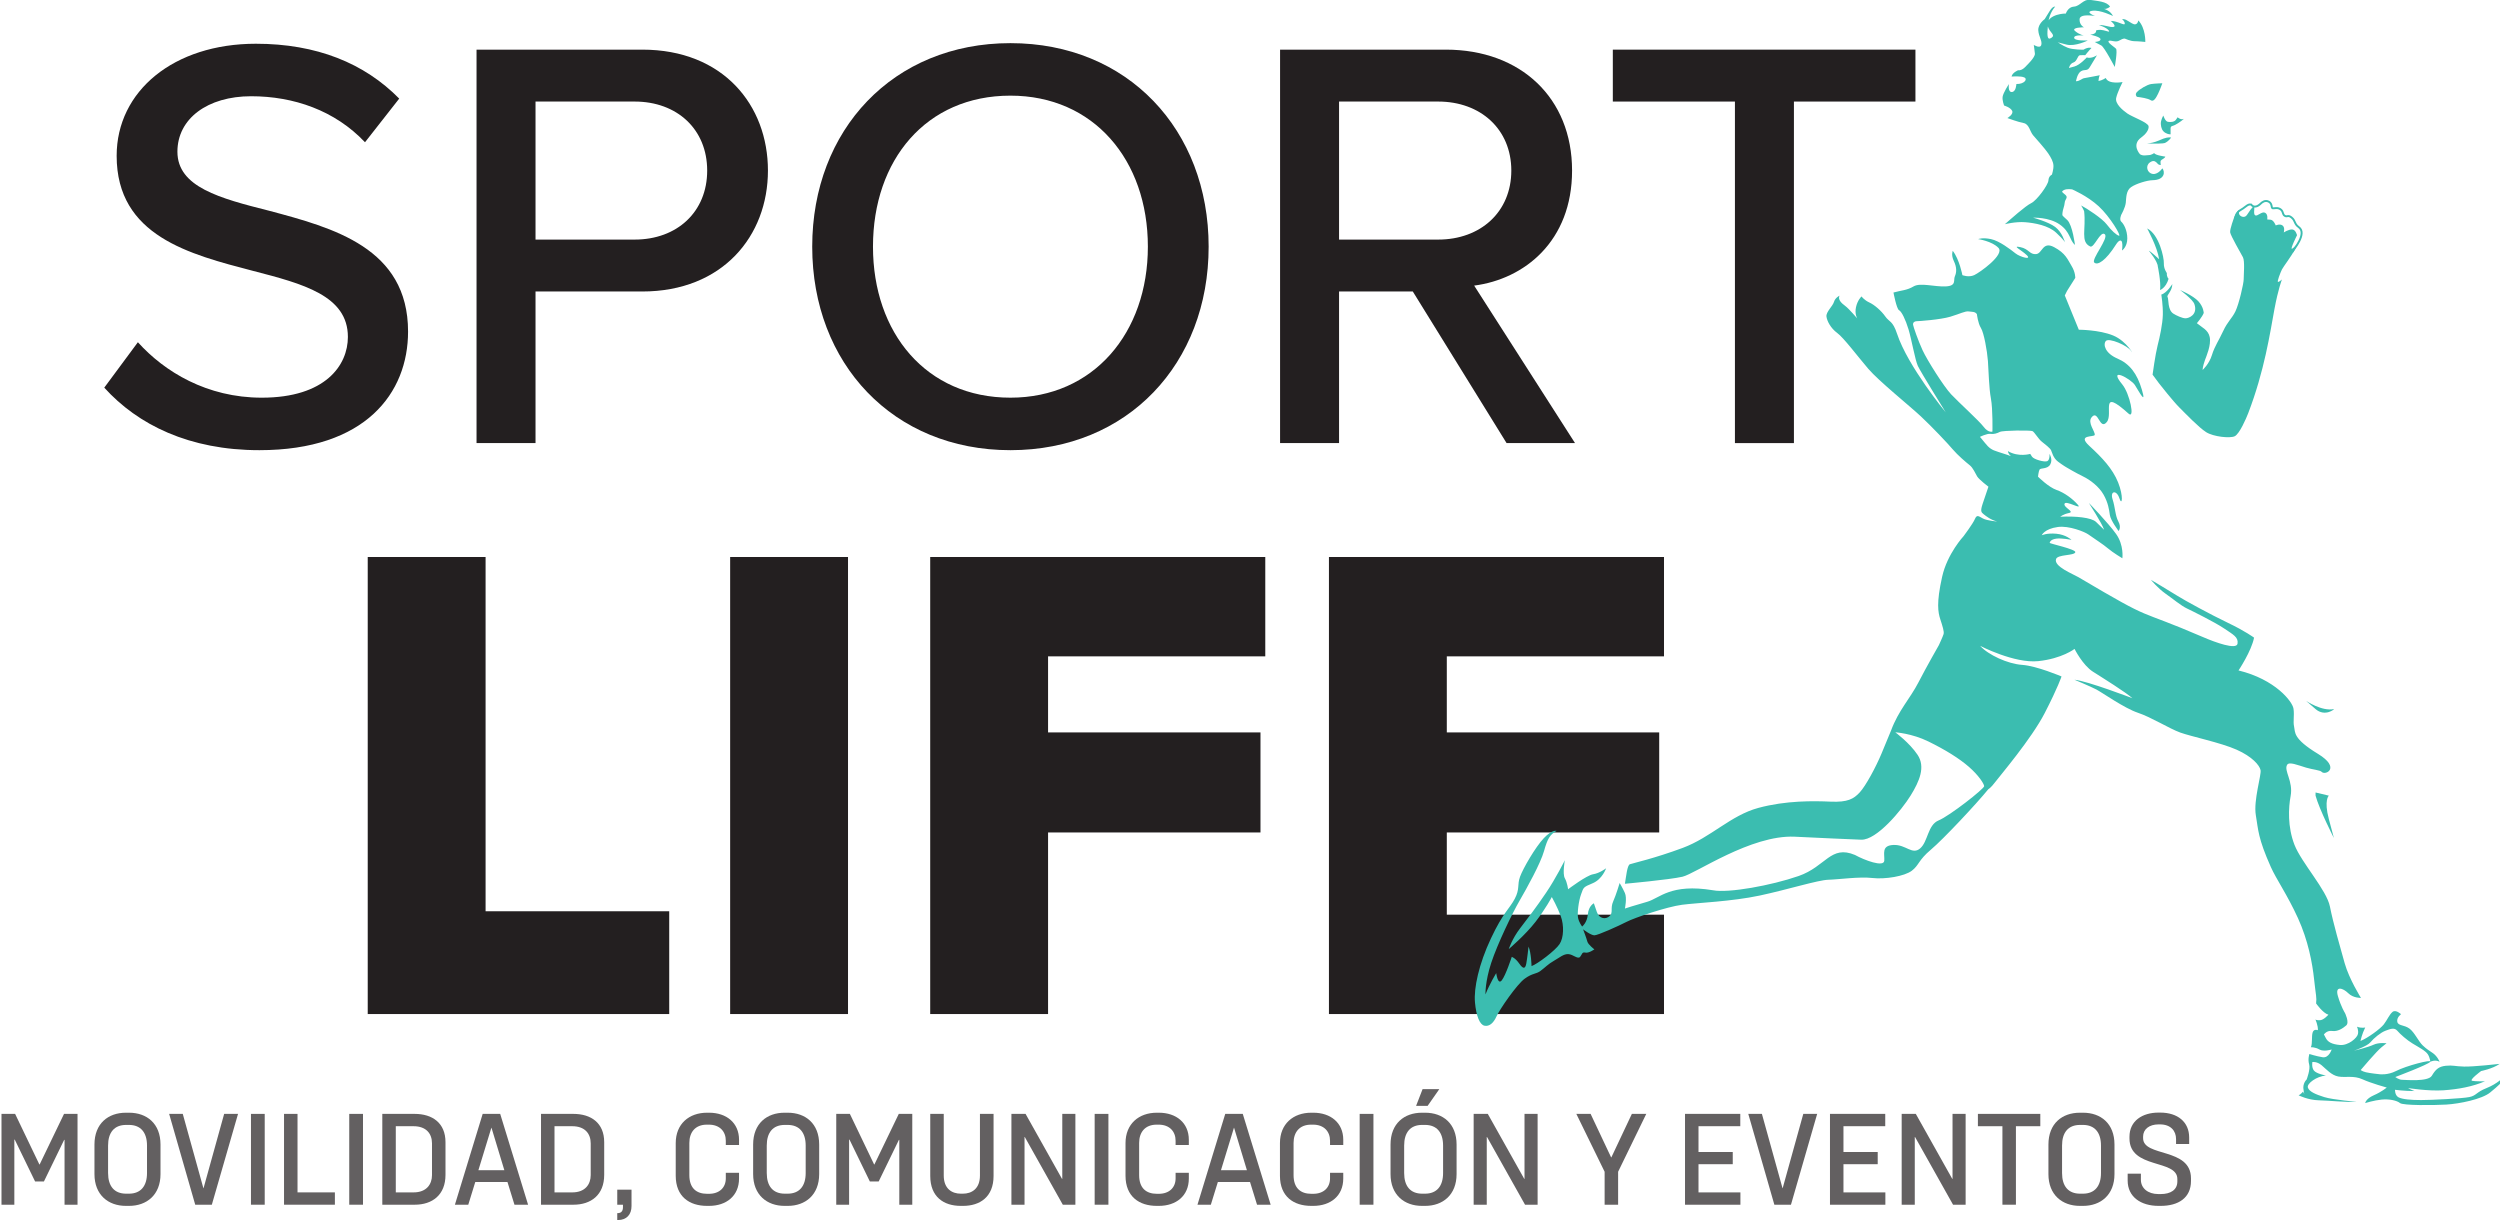 <?xml version="1.0" encoding="UTF-8" standalone="no"?>
<svg
   xmlns:dc="http://purl.org/dc/elements/1.1/"
   xmlns:cc="http://creativecommons.org/ns#"
   xmlns:rdf="http://www.w3.org/1999/02/22-rdf-syntax-ns#"
   xmlns:svg="http://www.w3.org/2000/svg"
   xmlns="http://www.w3.org/2000/svg"
   version="1.1"
   id="svg2"
   xml:space="preserve"
   width="200"
   height="98"
   viewBox="0 0 200 98"><defs
     id="defs6"><clipPath
       clipPathUnits="userSpaceOnUse"
       id="clipPath18"><path
         d="M 0,595.276 H 841.89 V 0 H 0 Z"
         id="path16" /></clipPath></defs><g
     id="g10"
     transform="matrix(1.333,0,0,-1.333,0,793.701)"><g
       id="g12"><g
         id="g14"
         clip-path="url(#clipPath18)"
         transform="matrix(0.364,0,0,0.364,-79.966,450.301)"><g
           id="g20"
           transform="translate(242.421,342.266)"><path
             d="m 0,0 c 4.377,-4.863 11.38,-9.143 20.425,-9.143 10.504,0 14.2,5.349 14.2,10.018 0,6.808 -7.392,8.753 -15.659,10.893 -10.406,2.723 -22.467,5.738 -22.467,18.965 0,10.699 9.435,18.48 22.953,18.48 10.018,0 17.896,-3.21 23.634,-9.045 l -5.641,-7.197 c -4.96,5.252 -11.768,7.586 -18.771,7.586 -7.197,0 -12.157,-3.696 -12.157,-9.143 0,-5.835 7.003,-7.684 15.075,-9.726 10.601,-2.82 22.953,-6.126 22.953,-19.938 0,-10.115 -7.002,-19.549 -24.509,-19.549 -11.574,0 -20.036,4.182 -25.579,10.31 z"
             style="fill:#231f20;fill-opacity:1;fill-rule:nonzero;stroke:none"
             id="path22" /></g><g
           id="g24"
           transform="translate(324.322,381.948)"><path
             d="M 0,0 H -16.34 V -22.759 H 0 c 7.003,0 11.963,4.572 11.963,11.379 C 11.963,-4.571 7.003,0 0,0 M -26.065,-56.313 V 8.559 h 27.33 c 13.324,0 20.715,-9.143 20.715,-19.939 0,-10.796 -7.488,-19.937 -20.715,-19.937 H -16.34 v -24.996 z"
             style="fill:#231f20;fill-opacity:1;fill-rule:nonzero;stroke:none"
             id="path26" /></g><g
           id="g28"
           transform="translate(386.283,382.921)"><path
             d="m 0,0 c -13.908,0 -22.662,-10.602 -22.662,-24.898 0,-14.201 8.754,-24.899 22.662,-24.899 13.714,0 22.661,10.698 22.661,24.899 C 22.661,-10.602 13.714,0 0,0 m 0,8.656 c 19.354,0 32.68,-14.298 32.68,-33.554 0,-19.258 -13.326,-33.555 -32.68,-33.555 -19.354,0 -32.68,14.297 -32.68,33.555 0,19.256 13.326,33.554 32.68,33.554"
             style="fill:#231f20;fill-opacity:1;fill-rule:nonzero;stroke:none"
             id="path30" /></g><g
           id="g32"
           transform="translate(456.806,381.948)"><path
             d="M 0,0 H -16.34 V -22.759 H 0 c 7.002,0 12.061,4.572 12.061,11.379 C 12.061,-4.571 7.002,0 0,0 M 11.281,-56.313 -4.182,-31.317 H -16.34 v -24.996 h -9.726 V 8.559 h 27.33 c 12.353,0 20.814,-7.976 20.814,-19.939 0,-11.671 -7.879,-17.895 -16.144,-18.965 l 16.63,-25.968 z"
             style="fill:#231f20;fill-opacity:1;fill-rule:nonzero;stroke:none"
             id="path34" /></g><g
           id="g36"
           transform="translate(505.736,325.634)"><path
             d="m 0,0 v 56.313 h -20.133 v 8.559 H 29.762 V 56.313 H 9.727 V 0 Z"
             style="fill:#231f20;fill-opacity:1;fill-rule:nonzero;stroke:none"
             id="path38" /></g><g
           id="g40"
           transform="translate(280.316,231.499)"><path
             d="M 0,0 V 75.356 H 19.432 V 16.947 H 49.71 V 0 Z"
             style="fill:#231f20;fill-opacity:1;fill-rule:nonzero;stroke:none"
             id="path42" /></g><path
           d="m 340.072,306.855 h 19.432 v -75.356 h -19.432 z"
           style="fill:#231f20;fill-opacity:1;fill-rule:nonzero;stroke:none"
           id="path44" /><g
           id="g46"
           transform="translate(373.056,231.499)"><path
             d="M 0,0 V 75.356 H 55.246 V 58.975 H 19.432 V 46.434 H 54.455 V 29.939 H 19.432 V 0 Z"
             style="fill:#231f20;fill-opacity:1;fill-rule:nonzero;stroke:none"
             id="path48" /></g><g
           id="g50"
           transform="translate(438.798,231.499)"><path
             d="M 0,0 V 75.356 H 55.244 V 58.975 H 19.432 V 46.434 H 54.453 V 29.939 H 19.432 V 16.383 H 55.244 V 0 Z"
             style="fill:#231f20;fill-opacity:1;fill-rule:nonzero;stroke:none"
             id="path52" /></g><g
           id="g54"
           transform="translate(222.179,215.038)"><path
             d="M 0,0 4.001,-8.344 H 4.043 L 8.065,0 H 10.29 V -14.975 H 8.15 V -4.279 H 8.087 L 4.749,-11.146 H 3.295 l -3.359,6.91 H -0.128 V -14.975 H -2.246 V 0 Z"
             style="fill:#636061;fill-opacity:1;fill-rule:nonzero;stroke:none"
             id="path56" /></g><g
           id="g58"
           transform="translate(243.925,205.282)"><path
             d="m 0,0 v 4.535 c 0,2.141 -1.027,3.402 -2.974,3.402 h -0.47 c -1.969,0 -2.974,-1.261 -2.974,-3.402 V 0 c 0,-2.139 1.005,-3.4 2.974,-3.4 h 0.47 C -1.027,-3.4 0,-2.139 0,0 m -8.664,-0.17 v 4.877 c 0,3.465 2.268,5.242 5.177,5.242 h 0.535 c 2.909,0 5.177,-1.777 5.177,-5.242 V -0.17 c 0,-3.445 -2.289,-5.242 -5.177,-5.242 h -0.535 c -2.888,0 -5.177,1.797 -5.177,5.242"
             style="fill:#636061;fill-opacity:1;fill-rule:nonzero;stroke:none"
             id="path60" /></g><g
           id="g62"
           transform="translate(249.821,215.038)"><path
             d="M 0,0 3.401,-12.258 H 3.423 L 6.824,0 H 9.113 L 4.792,-14.975 H 2.054 L -2.246,0 Z"
             style="fill:#636061;fill-opacity:1;fill-rule:nonzero;stroke:none"
             id="path64" /></g><path
           d="m 263.332,200.063 h -2.268 v 14.975 h 2.268 z"
           style="fill:#636061;fill-opacity:1;fill-rule:nonzero;stroke:none"
           id="path66" /><g
           id="g68"
           transform="translate(268.741,215.038)"><path
             d="m 0,0 v -12.943 h 6.161 v -2.032 H -2.225 V 0 Z"
             style="fill:#636061;fill-opacity:1;fill-rule:nonzero;stroke:none"
             id="path70" /></g><path
           d="m 279.537,200.063 h -2.268 v 14.975 h 2.268 z"
           style="fill:#636061;fill-opacity:1;fill-rule:nonzero;stroke:none"
           id="path72" /><g
           id="g74"
           transform="translate(290.913,204.94)"><path
             d="m 0,0 v 5.242 c 0,1.604 -0.963,2.822 -3.038,2.822 h -2.931 v -10.91 h 2.931 C -0.898,-2.846 0,-1.498 0,0 m -2.866,10.098 c 2.93,0 5.091,-1.498 5.091,-4.664 V 0.043 c 0,-3.316 -2.182,-4.92 -5.07,-4.92 h -5.348 v 14.975 z"
             style="fill:#636061;fill-opacity:1;fill-rule:nonzero;stroke:none"
             id="path76" /></g><g
           id="g78"
           transform="translate(300.723,212.749)"><path
             d="M 0,0 H -0.021 L -2.16,-6.996 H 2.118 Z M 1.434,2.289 6.033,-12.686 H 3.787 l -1.155,3.745 h -5.306 l -1.155,-3.745 h -2.203 l 4.578,14.975 z"
             style="fill:#636061;fill-opacity:1;fill-rule:nonzero;stroke:none"
             id="path80" /></g><g
           id="g82"
           transform="translate(317.08,204.94)"><path
             d="m 0,0 v 5.242 c 0,1.604 -0.963,2.822 -3.038,2.822 h -2.931 v -10.91 h 2.931 C -0.898,-2.846 0,-1.498 0,0 m -2.866,10.098 c 2.93,0 5.091,-1.498 5.091,-4.664 V 0.043 c 0,-3.316 -2.182,-4.92 -5.07,-4.92 h -5.348 v 14.975 z"
             style="fill:#636061;fill-opacity:1;fill-rule:nonzero;stroke:none"
             id="path84" /></g><g
           id="g86"
           transform="translate(321.521,198.673)"><path
             d="m 0,0 c 0.663,0 0.877,0.428 0.877,0.984 v 0.407 h -0.941 v 2.48 H 2.289 V 1.176 c 0,-1.412 -0.813,-2.311 -2.225,-2.311 H -0.064 V 0 Z"
             style="fill:#636061;fill-opacity:1;fill-rule:nonzero;stroke:none"
             id="path88" /></g><g
           id="g90"
           transform="translate(331.098,204.833)"><path
             d="m 0,0 v 5.391 c 0,3.168 2.203,5.007 5.155,5.007 h 0.343 c 2.845,0 4.941,-1.648 4.941,-4.472 V 5.07 H 8.257 V 5.777 C 8.257,7.295 7.273,8.43 5.455,8.43 H 5.134 C 3.229,8.43 2.246,7.189 2.246,5.412 V 0.107 c 0,-2.117 1.134,-3.08 2.931,-3.08 h 0.3 c 1.732,0 2.78,1.028 2.78,2.545 v 0.92 h 2.182 v -0.941 c 0,-2.887 -2.118,-4.514 -4.941,-4.514 H 5.155 C 2.268,-4.963 0,-3.443 0,0"
             style="fill:#636061;fill-opacity:1;fill-rule:nonzero;stroke:none"
             id="path92" /></g><g
           id="g94"
           transform="translate(352.525,205.282)"><path
             d="m 0,0 v 4.535 c 0,2.141 -1.027,3.402 -2.974,3.402 h -0.47 c -1.969,0 -2.974,-1.261 -2.974,-3.402 V 0 c 0,-2.139 1.005,-3.4 2.974,-3.4 h 0.47 C -1.027,-3.4 0,-2.139 0,0 m -8.664,-0.17 v 4.877 c 0,3.465 2.268,5.242 5.177,5.242 h 0.535 c 2.909,0 5.177,-1.777 5.177,-5.242 V -0.17 c 0,-3.445 -2.289,-5.242 -5.177,-5.242 h -0.535 c -2.888,0 -5.177,1.797 -5.177,5.242"
             style="fill:#636061;fill-opacity:1;fill-rule:nonzero;stroke:none"
             id="path96" /></g><g
           id="g98"
           transform="translate(359.81,215.038)"><path
             d="M 0,0 4.001,-8.344 H 4.043 L 8.065,0 H 10.29 V -14.975 H 8.15 V -4.279 H 8.087 L 4.749,-11.146 H 3.295 l -3.359,6.91 H -0.128 V -14.975 H -2.246 V 0 Z"
             style="fill:#636061;fill-opacity:1;fill-rule:nonzero;stroke:none"
             id="path100" /></g><g
           id="g102"
           transform="translate(373.063,204.811)"><path
             d="M 0,0 V 10.227 H 2.225 V 0.064 c 0,-2.181 1.347,-2.994 2.824,-2.994 h 0.32 c 1.477,0 2.824,0.813 2.824,2.994 v 10.163 h 2.246 V 0 c 0,-3.486 -2.267,-4.941 -5.027,-4.941 H 5.027 C 2.225,-4.941 0,-3.465 0,0"
             style="fill:#636061;fill-opacity:1;fill-rule:nonzero;stroke:none"
             id="path104" /></g><g
           id="g106"
           transform="translate(388.778,215.038)"><path
             d="M 0,0 6.011,-10.719 H 6.054 V 0 H 8.215 V -14.975 H 6.14 L -0.129,-3.809 H -0.171 V -14.975 H -2.332 V 0 Z"
             style="fill:#636061;fill-opacity:1;fill-rule:nonzero;stroke:none"
             id="path108" /></g><path
           d="m 402.438,200.063 h -2.268 v 14.975 h 2.268 z"
           style="fill:#636061;fill-opacity:1;fill-rule:nonzero;stroke:none"
           id="path110" /><g
           id="g112"
           transform="translate(405.258,204.833)"><path
             d="m 0,0 v 5.391 c 0,3.168 2.203,5.007 5.155,5.007 h 0.343 c 2.845,0 4.941,-1.648 4.941,-4.472 V 5.07 H 8.257 V 5.777 C 8.257,7.295 7.273,8.43 5.455,8.43 H 5.134 C 3.229,8.43 2.246,7.189 2.246,5.412 V 0.107 c 0,-2.117 1.134,-3.08 2.931,-3.08 h 0.3 c 1.732,0 2.78,1.028 2.78,2.545 v 0.92 h 2.182 v -0.941 c 0,-2.887 -2.118,-4.514 -4.941,-4.514 H 5.155 C 2.268,-4.963 0,-3.443 0,0"
             style="fill:#636061;fill-opacity:1;fill-rule:nonzero;stroke:none"
             id="path114" /></g><g
           id="g116"
           transform="translate(423.156,212.749)"><path
             d="M 0,0 H -0.021 L -2.16,-6.996 H 2.117 Z M 1.434,2.289 6.033,-12.686 H 3.787 l -1.156,3.745 h -5.305 l -1.156,-3.745 h -2.203 l 4.578,14.975 z"
             style="fill:#636061;fill-opacity:1;fill-rule:nonzero;stroke:none"
             id="path118" /></g><g
           id="g120"
           transform="translate(430.72,204.833)"><path
             d="m 0,0 v 5.391 c 0,3.168 2.203,5.007 5.156,5.007 h 0.342 c 2.846,0 4.941,-1.648 4.941,-4.472 V 5.07 H 8.258 V 5.777 C 8.258,7.295 7.273,8.43 5.455,8.43 H 5.135 C 3.23,8.43 2.246,7.189 2.246,5.412 V 0.107 c 0,-2.117 1.133,-3.08 2.93,-3.08 h 0.301 c 1.732,0 2.781,1.028 2.781,2.545 v 0.92 h 2.181 v -0.941 c 0,-2.887 -2.117,-4.514 -4.941,-4.514 H 5.156 C 2.268,-4.963 0,-3.443 0,0"
             style="fill:#636061;fill-opacity:1;fill-rule:nonzero;stroke:none"
             id="path122" /></g><path
           d="m 446.134,200.063 h -2.27 v 14.975 h 2.27 z"
           style="fill:#636061;fill-opacity:1;fill-rule:nonzero;stroke:none"
           id="path124" /><g
           id="g126"
           transform="translate(456.998,219.124)"><path
             d="M 0,0 -1.926,-2.76 H -3.83 L -2.76,0 Z m 0.619,-13.842 v 4.535 c 0,2.141 -1.025,3.403 -2.973,3.403 h -0.47 c -1.969,0 -2.975,-1.262 -2.975,-3.403 v -4.535 c 0,-2.138 1.006,-3.4 2.975,-3.4 h 0.47 c 1.948,0 2.973,1.262 2.973,3.4 m -8.664,-0.17 v 4.877 c 0,3.465 2.268,5.242 5.178,5.242 h 0.535 c 2.908,0 5.176,-1.777 5.176,-5.242 v -4.877 c 0,-3.445 -2.289,-5.242 -5.176,-5.242 h -0.535 c -2.889,0 -5.178,1.797 -5.178,5.242"
             style="fill:#636061;fill-opacity:1;fill-rule:nonzero;stroke:none"
             id="path128" /></g><g
           id="g130"
           transform="translate(464.988,215.038)"><path
             d="M 0,0 6.012,-10.719 H 6.055 V 0 h 2.16 V -14.975 H 6.141 L -0.127,-3.809 H -0.17 V -14.975 H -2.33 V 0 Z"
             style="fill:#636061;fill-opacity:1;fill-rule:nonzero;stroke:none"
             id="path132" /></g><g
           id="g134"
           transform="translate(479.587,215.038)"><path
             d="m 0,0 h 2.354 l 3.38,-7.166 H 5.777 L 9.156,0 h 2.375 L 6.889,-9.541 v -5.434 H 4.664 v 5.434 z"
             style="fill:#636061;fill-opacity:1;fill-rule:nonzero;stroke:none"
             id="path136" /></g><g
           id="g138"
           transform="translate(506.619,215.038)"><path
             d="m 0,0 v -2.033 h -6.889 v -4.256 h 5.647 v -2.012 h -5.647 v -4.642 h 6.91 v -2.032 H -9.113 V 0 Z"
             style="fill:#636061;fill-opacity:1;fill-rule:nonzero;stroke:none"
             id="path140" /></g><g
           id="g142"
           transform="translate(510.183,215.038)"><path
             d="M 0,0 3.4,-12.258 H 3.422 L 6.824,0 H 9.113 L 4.791,-14.975 H 2.053 L -2.246,0 Z"
             style="fill:#636061;fill-opacity:1;fill-rule:nonzero;stroke:none"
             id="path144" /></g><g
           id="g146"
           transform="translate(530.519,215.038)"><path
             d="m 0,0 v -2.033 h -6.889 v -4.256 h 5.647 v -2.012 h -5.647 v -4.642 h 6.91 v -2.032 H -9.113 V 0 Z"
             style="fill:#636061;fill-opacity:1;fill-rule:nonzero;stroke:none"
             id="path148" /></g><g
           id="g150"
           transform="translate(535.558,215.038)"><path
             d="M 0,0 6.012,-10.719 H 6.055 V 0 h 2.16 V -14.975 H 6.141 L -0.127,-3.809 H -0.17 V -14.975 H -2.33 V 0 Z"
             style="fill:#636061;fill-opacity:1;fill-rule:nonzero;stroke:none"
             id="path152" /></g><g
           id="g154"
           transform="translate(545.796,213.005)"><path
             d="M 0,0 V 2.033 H 10.289 V 0 H 6.268 V -12.941 H 4.043 V 0 Z"
             style="fill:#636061;fill-opacity:1;fill-rule:nonzero;stroke:none"
             id="path156" /></g><g
           id="g158"
           transform="translate(566.089,205.282)"><path
             d="m 0,0 v 4.535 c 0,2.141 -1.025,3.402 -2.973,3.402 h -0.47 c -1.969,0 -2.975,-1.261 -2.975,-3.402 V 0 c 0,-2.139 1.006,-3.4 2.975,-3.4 h 0.47 C -1.025,-3.4 0,-2.139 0,0 m -8.664,-0.17 v 4.877 c 0,3.465 2.268,5.242 5.178,5.242 h 0.535 c 2.908,0 5.176,-1.777 5.176,-5.242 V -0.17 c 0,-3.445 -2.289,-5.242 -5.176,-5.242 h -0.535 c -2.889,0 -5.178,1.797 -5.178,5.242"
             style="fill:#636061;fill-opacity:1;fill-rule:nonzero;stroke:none"
             id="path160" /></g><g
           id="g162"
           transform="translate(570.488,204.042)"><path
             d="M 0,0 V 1.135 H 2.182 V 0.129 c 0,-1.369 1.134,-2.354 2.888,-2.354 h 0.364 c 1.668,0 2.759,0.705 2.759,2.075 v 0.406 c 0,3.316 -7.894,1.584 -7.894,6.697 V 7.23 c 0,2.61 2.119,3.979 4.793,3.979 h 0.277 c 2.867,0 4.772,-1.539 4.772,-4.107 V 6.033 H 7.979 v 0.813 c 0,1.347 -0.877,2.418 -2.653,2.418 H 5.092 C 3.551,9.264 2.545,8.451 2.545,7.252 V 6.996 c 0,-3.166 7.894,-1.498 7.894,-6.633 v -0.427 c 0,-2.803 -2.095,-4.108 -4.984,-4.108 H 5.092 C 2.16,-4.172 0,-2.674 0,0"
             style="fill:#636061;fill-opacity:1;fill-rule:nonzero;stroke:none"
             id="path164" /></g><g
           id="g166"
           transform="translate(574.306,382.158)"><path
             d="m 0,0 c -0.495,0.33 -1.625,0.483 -2.285,0.566 0,0 -0.413,0.352 0,0.8 0.413,0.448 1.665,1.208 2.325,1.309 0.606,0.093 1.858,0.132 1.858,0.132 0,0 -0.411,-1.149 -0.7,-1.727 C 0.909,0.502 0.495,-0.33 0,0"
             style="fill:#3bbdb0;fill-opacity:1;fill-rule:nonzero;stroke:none"
             id="path168" /></g><g
           id="g170"
           transform="translate(578.295,378.091)"><path
             d="m 0,0 c -0.455,-0.212 -0.729,-0.144 -0.729,-0.598 v -0.949 c 0,0 -0.371,-0.041 -0.867,0.248 -0.495,0.289 -0.701,0.784 -0.743,1.445 -0.041,0.66 0.413,1.403 0.413,1.403 0,0 0.289,-0.949 0.743,-1.032 0.454,-0.082 1.039,-0.029 1.298,0.293 0.184,0.228 0.311,0.454 0.311,0.454 0,0 0.516,-0.463 0.948,-0.273 C 1.714,1.141 0.61,0.285 0,0"
             style="fill:#3bbdb0;fill-opacity:1;fill-rule:nonzero;stroke:none"
             id="path172" /></g><g
           id="g174"
           transform="translate(571.582,391.9)"><path
             d="m 0,0 c -0.619,0 -1.527,0.413 -1.527,0.413 0,0 -0.247,0.124 -0.909,-0.289 -0.66,-0.413 -1.444,0.124 -1.774,-0.083 -0.33,-0.206 0.9,-0.983 1.189,-1.272 0.289,-0.29 -0.202,-3.024 -0.202,-3.024 0,0 -1.73,3.305 -2.225,3.553 -0.496,0.248 -1.073,0.578 -1.073,0.578 0,0 0.99,0.041 0.949,0.454 -0.041,0.413 -1.693,0.743 -1.693,0.743 1.156,0.124 0.95,0.684 0.95,0.684 0.99,0.436 2.517,-0.56 2.105,0 -0.413,0.559 -1.61,0.885 -1.61,0.885 0.949,0.082 1.816,-0.413 2.394,-0.289 0.578,0.124 -0.454,0.99 -0.454,0.99 1.155,0 2.312,-0.866 2.312,-0.454 0,0.413 -0.454,0.743 -0.454,0.743 0.578,0.042 0.743,-0.165 1.651,-0.701 C 0.537,2.394 0.66,3.426 0.66,3.426 1.898,2.146 1.816,-0.124 1.816,-0.124 1.816,-0.124 0.619,0 0,0"
             style="fill:#3bbdb0;fill-opacity:1;fill-rule:nonzero;stroke:none"
             id="path176" /></g><g
           id="g178"
           transform="translate(541.38,333.68)"><path
             d="m 0,0 c -1.238,1.321 -3.963,5.655 -4.706,7.265 -0.742,1.61 -1.527,3.88 -1.568,4.21 -0.041,0.33 0.207,0.578 0.578,0.578 0.371,0 3.921,0.248 5.572,0.743 1.651,0.496 2.436,0.949 3.014,0.867 0.578,-0.083 1.073,0 1.362,-0.455 0,0 0.165,-1.485 0.66,-2.27 C 5.407,10.154 5.944,7.182 6.068,5.49 6.191,3.797 6.233,1.073 6.563,-0.702 6.894,-2.477 6.811,-6.15 6.811,-6.15 c 0,0 -0.661,-0.248 -1.445,0.784 C 4.582,-4.334 1.238,-1.321 0,0 m -78.511,-100.223 c 0.207,-2.27 0.784,-3.715 1.569,-3.88 0.785,-0.166 1.486,0.413 1.981,1.527 0.496,1.115 3.344,5.284 4.665,6.233 1.32,0.949 1.817,0.702 2.601,1.28 0.784,0.578 1.238,1.115 2.187,1.651 0.949,0.537 1.61,1.156 2.394,1.114 0.785,-0.041 1.569,-0.908 1.94,-0.454 0.371,0.454 0.289,0.826 0.867,0.702 0.578,-0.124 1.486,0.536 1.486,0.536 0,0 -1.032,0.785 -1.156,1.281 -0.124,0.495 -0.702,2.022 -0.702,2.022 0,0 1.281,-0.991 1.858,-0.991 0.578,0 4.046,1.569 5.325,2.229 1.279,0.66 6.604,2.477 9.122,2.807 2.519,0.33 8.215,0.537 12.838,1.527 4.623,0.992 9.617,2.56 11.309,2.601 1.694,0.041 5.078,0.537 7.224,0.289 2.147,-0.248 5.325,0.289 6.523,1.197 1.197,0.908 1.073,1.734 3.136,3.467 2.065,1.734 7.472,7.513 9.494,9.989 0,0 0.371,0.165 1.115,1.157 0.743,0.99 5.985,7.14 8.173,11.392 2.188,4.252 2.765,6.026 2.765,6.026 0,0 -4.086,1.743 -6.48,1.908 -2.394,0.165 -5.614,1.651 -6.935,3.137 0,0 5.655,-2.93 9.577,-2.518 3.921,0.413 5.985,2.015 5.985,2.015 0,0 1.341,-2.683 3.034,-3.756 1.692,-1.074 5.467,-3.423 6.499,-4.372 0,0 -7.4,2.839 -9.546,3.045 0,0 2.655,-1.11 3.604,-1.605 0.95,-0.495 4.623,-3.096 6.852,-3.839 2.229,-0.743 5.16,-2.6 6.977,-3.261 1.816,-0.66 6.688,-1.666 9.289,-2.822 2.6,-1.155 3.795,-2.585 3.961,-3.369 0.165,-0.784 -1.192,-5.009 -0.779,-7.444 0.413,-2.435 0.338,-3.75 2.471,-8.531 0.919,-2.059 2.699,-4.545 4.472,-8.429 1.674,-3.669 2.375,-7.386 2.663,-10.111 0.289,-2.723 0.454,-2.93 0.331,-3.962 0,0 1.12,-1.604 2.028,-1.852 0,0 -0.743,-0.866 -1.362,-0.908 -0.619,-0.041 -0.784,0.124 -0.784,0.124 0,0 0.454,-0.991 0.412,-1.775 0,0 -0.66,0.289 -0.867,-0.372 -0.207,-0.66 0,-1.816 -0.289,-2.435 0,0 0.703,0.042 1.404,-0.371 0.702,-0.414 2.022,0 2.022,0 0,0 -0.454,-1.445 -1.485,-1.28 -1.032,0.165 -2.189,0.536 -2.189,0.536 0,0 -0.289,-0.867 -0.041,-1.692 0.248,-0.825 -0.413,-2.518 -0.413,-2.518 0,0 -0.742,-0.661 -0.495,-1.775 0.248,-1.114 -0.082,-0.206 -0.082,-0.206 0,0 -0.413,-0.495 -0.743,-0.619 0,0 1.527,-0.784 3.344,-0.826 1.815,-0.041 4.21,-0.33 6.232,-0.247 0,0 -3.921,0.33 -5.366,0.784 -1.444,0.454 -2.477,0.908 -2.683,1.568 -0.207,0.66 1.445,1.858 2.972,1.982 0,0 -1.568,0.289 -1.981,0.825 -0.414,0.537 -0.248,1.404 -0.248,1.404 0,0 0.743,0.123 1.527,-0.537 0.785,-0.66 1.61,-1.651 2.765,-1.857 1.157,-0.206 2.519,0.206 3.963,-0.455 1.446,-0.66 4.004,-1.362 4.004,-1.362 0,0 -0.825,-0.701 -2.146,-1.279 -1.321,-0.578 -1.404,-1.279 -1.404,-1.279 0,0 1.446,0.453 2.725,0.577 1.279,0.124 2.518,-0.165 3.014,-0.577 0.495,-0.414 5.531,-0.372 7.635,-0.248 2.106,0.124 5.904,0.867 7.265,2.022 1.362,1.156 1.9,1.486 2.189,2.518 0,0 -1.033,-1.115 -2.808,-1.816 -1.774,-0.702 -1.65,-1.238 -2.848,-1.486 -1.197,-0.248 -6.315,-0.495 -7.966,-0.495 -1.652,0 -3.096,0.124 -3.715,0.454 -0.619,0.33 -0.578,1.238 -0.578,1.238 0,0 1.527,-0.207 3.219,-0.207 0,0 -0.495,0.165 -1.073,0.496 0,0 3.344,-0.537 5.82,-0.372 2.477,0.165 4.871,0.619 6.853,1.486 0,0 -1.569,-0.041 -2.106,0.082 -0.537,0.124 1.487,1.611 1.487,1.611 0,0 1.846,0.35 3.058,1.179 0,0 -4.302,-0.488 -5.871,-0.446 -1.569,0.041 -1.811,0.257 -3.008,0.134 -1.197,-0.124 -1.692,-0.619 -2.311,-1.651 -0.619,-1.033 -4.417,-0.661 -4.912,-0.661 -0.496,0 -1.115,0.454 -1.115,0.454 0,0 5.49,2.064 5.779,2.518 0.289,0.454 -3.97,-0.661 -5.655,-1.527 -1.35,-0.695 -2.642,-0.537 -2.642,-0.537 0,0 -1.651,0.165 -2.312,0.331 -0.66,0.165 -0.867,0.371 -0.867,0.371 0,0 2.607,3.093 3.432,3.753 l 0.826,0.66 c 0,0 -1.28,0.166 -2.146,-0.247 -0.868,-0.413 -3.226,-0.987 -3.226,-0.987 0,0 2.188,0.743 2.725,1.403 0.536,0.66 1.692,1.609 2.476,1.898 0.784,0.289 1.445,0.578 1.941,0 0.495,-0.578 1.568,-1.527 2.517,-2.105 0.949,-0.577 2.147,-1.196 2.518,-1.775 0.372,-0.578 0.413,-1.238 0.413,-1.238 0,0 0.784,0.412 1.527,0 0,0 -0.33,0.867 -1.073,1.403 -0.743,0.537 -0.949,0.579 -1.692,1.28 -0.744,0.702 -1.363,2.188 -2.23,2.807 -0.866,0.619 -1.857,0.412 -1.98,1.115 -0.124,0.701 0.619,1.238 0.619,1.238 0,0 -0.867,0.825 -1.405,0.371 -0.536,-0.454 -0.866,-1.32 -1.444,-2.063 -0.578,-0.744 -2.682,-2.271 -3.839,-2.725 0,0 0.248,1.156 0.784,2.229 0,0 -0.578,-0.165 -1.362,0.123 0,0 0.289,-0.536 0.165,-1.196 -0.123,-0.661 -1.609,-1.94 -2.972,-1.816 -1.362,0.124 -1.981,0.495 -2.311,1.114 l -0.33,0.619 c 0,0 0.454,0.702 1.362,0.578 0.908,-0.124 1.734,0.413 2.312,0.908 0.578,0.496 -0.207,2.064 -0.207,2.064 0,0 -0.619,0.949 -1.156,2.766 -0.537,1.816 0.868,1.321 1.693,0.495 0.825,-0.826 2.105,-0.784 2.105,-0.784 0,0 -1.949,3.099 -2.692,5.741 -0.742,2.641 -1.89,6.601 -2.427,9.325 -0.536,2.725 -4.689,7.212 -5.846,10.184 -1.155,2.971 -0.991,6.113 -0.635,8.013 0.465,2.487 -1.153,4.194 -0.577,5.166 0.33,0.559 1.687,-0.025 3.13,-0.46 1.075,-0.323 2.32,-0.414 2.566,-0.695 0.578,-0.66 3.252,0.62 -0.619,2.972 -4.165,2.531 -3.715,3.549 -3.921,4.458 -0.206,0.908 0.068,1.805 -0.103,2.984 -0.171,1.179 -2.993,4.817 -9.061,6.304 0,0 2.146,3.219 2.559,5.407 0,0 -1.444,1.073 -4.293,2.435 -2.848,1.362 -7.099,3.674 -8.338,4.458 -1.238,0.784 -4.376,2.642 -4.376,2.642 0,0 1.157,-1.404 2.395,-2.27 1.238,-0.867 2.56,-1.982 3.509,-2.436 0.949,-0.454 4.623,-2.27 6.15,-3.302 1.528,-1.032 2.394,-1.445 2.229,-2.518 -0.165,-1.074 -3.728,0.238 -5.595,1.044 -11.782,5.077 -7.524,2.153 -20.628,9.912 -0.898,0.532 -4.142,1.783 -3.696,3.005 0.283,0.779 3.008,0.523 3.173,1.111 0.14,0.503 -4.289,1.422 -4.232,1.556 0.049,0.112 0.124,0.555 1.112,0.69 0.844,0.115 2.486,-0.192 2.486,-0.192 0,0 -0.92,0.85 -2.486,0.997 -1.566,0.147 -2.414,-0.25 -2.414,-0.25 0,0 0.407,1.049 2.645,1.362 1.844,0.258 4.431,-0.798 5.009,-1.208 1.279,-0.908 2.447,-1.627 3.272,-2.329 0.826,-0.702 2.366,-1.622 2.366,-1.622 0,0 0.289,2.146 -1.032,4.004 -1.321,1.857 -4.495,5.123 -4.495,5.123 0,0 2.184,-3.39 2.514,-4.422 0,0 -0.578,0.537 -1.321,1.28 -0.743,0.743 -3.426,0.991 -5.903,0.867 0,0 0.454,0.413 1.445,0.619 0.991,0.207 -0.981,0.922 -0.743,1.527 0.238,0.606 3.013,-1.114 2.188,-0.165 -0.825,0.95 -2.188,1.981 -3.509,2.435 -1.321,0.455 -3.055,2.188 -3.055,2.188 0,0 0.083,0.826 0.248,1.156 0.165,0.33 1.321,0.041 1.775,0.867 0.454,0.826 -0.123,1.734 -0.123,1.734 0,0 0.082,-0.991 -0.372,-1.197 -0.455,-0.207 -2.229,0.289 -2.518,0.743 l -0.289,0.454 c 0,0 -1.94,-0.578 -3.674,0.454 0,0 -0.041,-0.372 0.495,-0.826 0,0 -0.99,0.372 -2.104,0.702 -1.115,0.33 -1.528,0.661 -2.189,1.486 -0.66,0.825 -0.825,0.99 -0.825,0.99 0,0 1.155,0.579 1.733,0.496 0.579,-0.082 1.074,0.083 1.569,0.33 0.496,0.248 5.036,0.289 5.366,0.124 0.33,-0.165 0.991,-1.321 1.527,-1.734 0.537,-0.412 1.363,-1.073 1.528,-1.403 0.165,-0.33 0.33,-1.28 1.156,-1.899 0.825,-0.619 1.403,-0.949 1.403,-0.949 0,0 1.528,-0.908 2.725,-1.487 1.196,-0.577 2.642,-1.692 3.385,-3.013 0.742,-1.321 0.908,-2.435 1.031,-3.343 0.124,-0.908 1.445,-2.642 1.445,-2.642 0,0 0.495,0.578 -0.042,1.569 -0.536,0.99 -0.502,2.262 -0.956,3.665 -0.454,1.404 0.668,1.577 1.122,0.174 0.453,-1.404 0.71,0.316 -0.207,2.6 -0.917,2.284 -2.641,4.087 -4.747,6.027 -2.104,1.94 0.844,1.391 0.893,1.819 0.067,0.589 -1.233,1.988 -0.521,2.886 1.11,1.401 1.316,-2.223 2.508,-0.773 1.145,1.391 -1.301,5.793 3.589,1.385 1.098,-0.989 0.191,3.321 -1.02,4.795 -2.525,3.075 1.404,0.95 2.064,-0.082 0.66,-1.032 1.94,-3.467 1.156,-0.784 -0.784,2.683 -2.022,4.293 -4.046,5.159 -2.022,0.868 -2.393,2.312 -1.898,2.89 0.495,0.578 3.591,-0.743 4.169,-1.651 0.578,-0.908 -0.66,1.609 -2.972,2.559 -2.311,0.949 -5.655,0.949 -5.655,0.949 l -2.312,5.656 0.371,0.742 1.356,2.147 c 0,0 0.048,0.899 -0.613,1.976 -0.66,1.079 -0.97,2.082 -2.889,3.101 -1.918,1.019 -1.899,-1.073 -2.972,-1.156 -1.073,-0.082 -1.155,0.867 -2.6,1.156 -1.445,0.289 0.165,-0.454 1.073,-1.321 0.908,-0.867 -1.073,-0.33 -1.858,0.289 -0.784,0.619 -2.641,2.064 -4.045,2.353 -1.403,0.289 -2.105,0 -2.105,0 0,0 2.271,-0.33 3.344,-1.445 1.073,-1.114 -3.096,-4.086 -4.004,-4.499 -0.908,-0.413 -1.941,0 -1.941,0 0,0 -0.487,2.601 -1.585,4.004 0,0 -0.313,-0.66 0.182,-1.693 0.495,-1.031 0.454,-1.853 0.165,-2.495 -0.289,-0.642 0.33,-1.591 -1.527,-1.673 -1.858,-0.083 -4.169,0.66 -5.283,0 -1.115,-0.661 -1.994,-0.636 -3.315,-1.007 0,0 0.508,-2.708 0.92,-2.915 0.413,-0.206 1.073,-1.527 1.568,-3.178 0.497,-1.651 1.076,-5.017 1.53,-6.007 0.454,-0.991 4.596,-7.654 4.596,-7.654 0,0 -6.247,7.573 -8.024,12.959 -0.719,2.178 -1.279,1.904 -1.94,2.85 -0.661,0.948 -1.816,1.938 -2.642,2.31 -0.825,0.372 -1.279,0.991 -1.279,0.991 0,0 -0.661,-0.619 -0.909,-1.776 -0.248,-1.156 0.207,-1.857 0.207,-1.857 0,0 -1.363,1.61 -1.982,2.064 -0.619,0.454 -1.238,1.032 -0.949,1.692 0,0 -0.701,-0.33 -0.908,-1.032 -0.206,-0.701 -1.321,-1.646 -1.239,-2.392 0.083,-0.745 0.703,-1.942 1.776,-2.726 1.073,-0.784 3.385,-3.88 5.118,-5.903 1.733,-2.022 6.81,-6.109 8.669,-7.843 1.857,-1.733 4.466,-4.499 5.266,-5.449 0.801,-0.949 2.205,-2.146 2.783,-2.6 0.578,-0.454 0.908,-1.321 1.238,-1.858 0.33,-0.536 1.857,-1.692 1.857,-1.692 0,0 -0.536,-1.568 -0.949,-2.807 -0.413,-1.238 -0.248,-1.403 0.165,-1.733 0.413,-0.331 1.197,-0.95 2.229,-1.197 0,0 -1.651,0.123 -2.353,0.495 -0.701,0.371 -0.99,0.702 -1.32,-0.083 -0.331,-0.784 -1.865,-2.826 -1.865,-2.826 0,0 -2.69,-2.882 -3.542,-6.708 -0.968,-4.339 -0.672,-5.842 -0.3,-6.997 0.371,-1.156 0.665,-2.038 0.541,-2.451 -0.124,-0.412 -0.778,-1.821 -0.778,-1.821 0,0 -2.012,-3.51 -3.374,-6.152 -1.363,-2.641 -3.272,-4.581 -4.51,-7.925 0,0 -0.619,-1.527 -1.57,-3.797 -0.949,-2.27 -2.6,-5.325 -3.59,-6.398 -0.991,-1.073 -1.982,-1.651 -4.788,-1.527 -2.807,0.124 -7.348,0.206 -11.93,-1.032 -4.582,-1.239 -7.813,-4.864 -12.477,-6.597 -4.664,-1.733 -8.245,-2.525 -8.698,-2.691 -0.454,-0.165 -0.62,-2.022 -0.826,-3.219 0,0 7.349,0.665 9.495,1.16 2.146,0.495 11.282,6.927 18.491,6.6 4.672,-0.211 8.421,-0.413 10.981,-0.496 2.558,-0.082 6.645,4.871 8.131,7.265 1.486,2.395 2.477,4.747 1.156,6.729 -1.322,1.981 -3.674,3.714 -3.674,3.714 0,0 2.725,-0.165 5.49,-1.527 2.766,-1.362 5.036,-2.766 6.646,-4.169 1.61,-1.403 2.476,-2.766 2.518,-3.178 0.041,-0.413 -5.697,-4.912 -7.512,-5.655 -1.817,-0.743 -1.735,-3.509 -3.055,-4.623 -1.321,-1.115 -2.312,0.66 -4.376,0.577 -2.064,-0.082 -1.444,-1.485 -1.527,-2.6 -0.083,-1.115 -3.261,0.083 -4.83,0.95 -4.019,1.697 -4.788,-1.9 -9.287,-3.468 -4.5,-1.568 -11.599,-2.848 -14.117,-2.352 -7.023,1.159 -8.793,-1.322 -10.856,-1.9 -2.064,-0.577 -3.674,-1.114 -3.674,-1.114 0,0 0.372,1.733 0,2.559 -0.371,0.826 -0.867,1.652 -0.867,1.652 0,0 -0.577,-1.941 -1.073,-3.055 -0.496,-1.115 0.041,-1.816 -0.578,-2.394 -0.619,-0.579 -1.692,-0.496 -2.105,0.66 -0.413,1.156 -0.495,1.445 -0.495,1.445 0,0 -0.867,-0.413 -0.992,-1.816 -0.123,-1.404 -0.949,-2.023 -0.949,-2.023 0,0 -0.495,0.66 -0.66,1.403 -0.165,0.744 0.082,2.807 0.495,3.922 0.413,1.115 0.289,1.156 1.899,1.816 1.61,0.661 2.229,2.476 2.229,2.476 0,0 -1.073,-0.825 -2.146,-0.99 -1.074,-0.165 -4.128,-2.476 -4.128,-2.476 0,0 -0.124,1.073 -0.536,1.816 -0.413,0.742 0,2.972 0,2.972 0,0 -1.446,-2.931 -3.096,-5.367 -1.651,-2.435 -2.89,-4.044 -4.252,-5.82 -1.362,-1.774 -1.898,-3.467 -1.898,-3.467 0,0 2.723,2.312 4.416,4.499 1.692,2.188 2.683,4.087 2.683,4.087 0,0 0.949,-1.692 1.485,-3.178 0.538,-1.487 0.497,-3.509 -0.206,-4.582 -0.702,-1.074 -3.673,-3.302 -4.623,-3.633 0,0 -0.041,2.146 -0.495,3.219 0,0 -0.207,-1.939 -0.372,-2.806 -0.165,-0.867 -0.495,-0.949 -1.155,0 -0.661,0.949 -1.238,1.114 -1.238,1.114 0,0 -0.992,-3.054 -1.652,-3.88 -0.66,-0.825 -0.908,1.197 -0.908,1.197 0,0 -1.073,-1.733 -1.774,-3.508 0,0 -0.083,2.063 0.949,5.201 1.031,3.137 3.467,8.173 4.664,10.237 1.197,2.064 3.468,6.151 4.045,8.214 0.578,2.063 0.991,2.725 2.064,3.302 0,0 -0.702,0.289 -2.105,-1.197 -1.403,-1.486 -3.426,-4.995 -3.921,-6.357 -0.496,-1.362 0,-1.981 -0.867,-3.632 -0.867,-1.651 -1.899,-2.229 -3.922,-6.522 -2.023,-4.293 -2.848,-8.255 -2.642,-10.526"
             style="fill:#3bbdb0;fill-opacity:1;fill-rule:nonzero;stroke:none"
             id="path180" /></g><g
           id="g182"
           transform="translate(576.455,355.284)"><path
             d="m 0,0 c -0.041,-0.908 0.493,-1.608 0.493,-1.608 -0.041,-0.702 0.289,-0.95 0.289,-0.95 -0.454,-1.527 -1.403,-1.857 -1.403,-1.857 0.165,1.362 -0.372,3.88 -0.372,3.88 -0.041,0.908 -1.486,2.6 -1.486,2.6 C -2.231,2.024 -0.78,0.664 -0.78,0.664 -1.069,2.687 -2.754,5.743 -2.754,5.743 -0.772,4.753 0.042,0.908 0,0"
             style="fill:#3bbdb0;fill-opacity:1;fill-rule:nonzero;stroke:none"
             id="path184" /></g><g
           id="g186"
           transform="translate(597.586,357.68)"><path
             d="m 0,0 c 0.372,0.165 1.28,1.238 1.28,1.238 0,0 -0.454,-0.619 -0.908,-1.527 -0.454,-0.908 -1.825,-2.71 -2.031,-3.123 -0.207,-0.412 -0.908,-2.146 -0.619,-2.063 0.289,0.082 0.619,0.413 0.619,0.413 0,0 -0.619,-1.558 -1.237,-4.888 -0.73,-3.942 -1.652,-10.215 -4.328,-17.17 -0.345,-0.899 -1.444,-3.426 -2.228,-3.797 -0.784,-0.372 -3.509,-0.083 -4.706,0.675 -1.197,0.759 -3.385,3.04 -4.458,4.113 -1.03,1.029 -3.173,3.759 -3.347,3.982 0.076,-0.096 -1.028,1.384 -1.028,1.384 0,0 0.454,3.344 0.825,4.788 0.372,1.445 0.825,3.55 0.867,5.078 0.041,1.527 -0.248,3.343 -0.248,3.343 0.908,0.247 1.817,1.734 1.817,1.734 -0.041,-1.239 -0.992,-1.817 -0.785,-2.147 0.206,-0.33 -0.033,-2.111 0.957,-2.737 0.494,-0.312 1.467,-0.766 2.004,-0.766 0.536,0 2.063,0.589 1.456,2.347 -0.273,0.79 -2.353,2.312 -2.353,2.312 0,0 2.146,-0.908 3.013,-1.857 0.867,-0.95 0.882,-1.925 0.882,-1.925 -0.248,-0.661 -1.13,-1.685 -1.13,-1.685 0.794,-0.675 1.875,-1.09 2.116,-2.285 0.269,-1.339 -0.557,-3.164 -0.775,-3.774 -0.413,-1.156 -0.391,-1.642 -0.391,-1.642 0,0 1.073,0.95 1.527,2.436 0.454,1.486 1.115,2.353 1.857,3.962 0.744,1.61 1.446,2.064 2.024,3.261 0.577,1.197 1.361,4.582 1.361,5.284 0,0.702 0.207,3.013 -0.123,3.632 -0.33,0.619 -2.023,3.55 -2.105,4.087 -0.083,0.536 0.595,2.317 0.801,2.894 0.207,0.578 0.744,0.826 0.744,0.826 0,0 -0.206,-0.372 -0.041,-0.743 0.165,-0.371 0.889,-0.653 1.254,-0.097 2.044,3.109 0.765,0.247 1.376,-0.059 0.357,-0.204 1.067,0.687 1.603,0.44 0.537,-0.248 0.372,-1.115 0.372,-1.115 L -3.55,4.788 c 0.537,-0.041 0.867,-0.949 0.867,-0.949 0,0 0.661,0.33 1.115,0 0.454,-0.331 0.206,-1.156 0.206,-1.156 0,0 0.826,0.536 1.403,0.495 C 0.619,3.137 0.826,2.229 0.826,2.229 0.826,2.229 -0.371,-0.166 0,0"
             style="fill:#3bbdb0;fill-opacity:1;fill-rule:nonzero;stroke:none"
             id="path188" /></g><g
           id="g190"
           transform="translate(593.971,338.283)"><path
             d="M 0,0 C 0.008,0.027 0.017,0.054 0.024,0.081 0.024,0.081 0.016,0.049 0,0"
             style="fill:#3bbdb0;fill-opacity:1;fill-rule:nonzero;stroke:none"
             id="path192" /></g><g
           id="g194"
           transform="translate(575.624,335.533)"><path
             d="m 0,0 c -0.012,0.014 -0.018,0.022 -0.018,0.022 0,0 0.01,-0.013 0.018,-0.022"
             style="fill:#3bbdb0;fill-opacity:1;fill-rule:nonzero;stroke:none"
             id="path196" /></g><g
           id="g198"
           transform="translate(564.667,396.915)"><path
             d="m 0,0 c -1.3,-0.186 0.434,-0.867 0.434,-0.867 0,0 -2.477,0.465 -2.539,-0.511 -0.062,-0.975 0.715,-1.346 0.715,-1.346 0,0 -2.201,0 -1.458,-0.62 0.743,-0.619 1.458,-0.74 1.458,-0.74 0,0 -1.64,0.183 -1.611,-0.374 0.029,-0.557 2.258,-0.434 2.258,-0.434 0,0 -2.105,-1.052 -3.529,-0.681 l -1.424,0.372 c 0,0 0.743,-0.534 1.61,-0.886 0.866,-0.352 2.621,-0.331 2.621,-0.331 0.784,0.495 1.32,0.288 1.32,0.288 -0.454,-0.454 -1.032,-1.197 -1.032,-1.197 0,0 -0.453,0.041 -0.866,0 -0.413,-0.041 -0.454,-0.99 -1.073,-1.197 -0.619,-0.206 -0.743,-0.908 -0.743,-0.908 l 0.908,0.248 c 0.908,0.247 2.022,1.486 2.022,1.486 0.825,-0.248 1.693,0.371 1.693,0.371 0,0 -0.785,-1.279 -1.198,-1.981 -0.412,-0.702 -0.825,-0.289 -1.444,-0.661 -0.619,-0.371 -0.826,-1.651 -0.826,-1.651 0.578,0 1.032,0.454 1.28,0.495 0.953,0.16 2.642,0.496 2.642,0.496 -0.165,-0.289 -0.206,-0.95 -0.206,-0.95 0.577,0.083 1.196,0.496 1.196,0.496 0.454,-1.115 2.773,-0.665 2.773,-0.665 0,0 -0.849,-1.67 -1.055,-2.62 -0.207,-0.949 1.02,-1.99 1.845,-2.569 0.827,-0.577 3.413,-1.479 3.499,-2.102 0.085,-0.624 -0.54,-1.374 -1.206,-1.848 -1.682,-1.197 -0.208,-2.771 -0.208,-2.771 0.537,-0.33 1.04,-0.139 1.453,-0.139 0.412,0 0.877,0.329 0.877,0.329 0.206,-0.371 1.846,-0.576 1.846,-0.576 -0.123,-0.331 -0.619,-0.455 -0.743,-0.663 -0.123,-0.208 0,-0.7 0,-0.7 0,0 -0.288,-0.082 -0.536,0.207 -0.248,0.289 -0.543,0.536 -0.949,0.371 -1.073,-0.435 -0.884,-1.57 -0.237,-1.937 1.048,-0.593 1.97,0.787 1.97,0.787 0.461,-0.53 0.454,-1.922 -1.609,-1.955 -0.875,-0.014 -2.725,-0.568 -3.55,-1.146 -0.826,-0.578 -0.785,-1.734 -0.867,-2.56 -0.083,-0.825 -0.743,-1.981 -0.743,-1.981 0,0 -0.372,-0.825 0,-1.155 0.372,-0.331 0.991,-1.363 0.991,-2.766 0,-1.404 -0.867,-1.981 -0.867,-1.981 0,0 0.124,0.908 0,1.361 -0.124,0.454 -0.518,0.379 -0.992,-0.371 -1.701,-2.698 -3.064,-3.51 -3.59,-2.972 -0.527,0.539 2.462,4.049 1.733,4.665 -0.73,0.614 -1.757,-2.319 -2.394,-2.024 -1.669,0.775 -0.661,2.805 -1.008,5.821 -0.165,0.413 -0.495,0.949 -0.495,0.949 0.949,-0.495 3.485,-2.146 4.228,-3.136 0.742,-0.991 1.609,-1.775 2.022,-1.858 0.413,-0.083 -1.471,3.124 -3.351,4.853 -1.879,1.729 -4.368,2.783 -4.368,2.783 0,0 -0.907,0.165 -1.404,-0.124 -0.495,-0.289 -0.206,-0.33 0.29,-0.784 0.495,-0.454 -0.083,-0.702 -0.125,-1.28 -0.041,-0.577 -0.33,-1.155 -0.371,-1.692 -0.041,-0.537 -0.071,-0.347 0.796,-1.173 0.866,-0.826 1.268,-4.11 1.268,-4.11 -0.907,0.784 -0.742,2.146 -2.518,3.385 -1.774,1.238 -4.375,1.114 -4.375,1.114 0,0 2.477,-0.66 3.632,-1.528 1.156,-0.866 1.61,-2.518 1.61,-2.518 0,0 -0.165,0.372 -1.445,1.569 -1.279,1.197 -3.55,1.61 -5.118,1.734 -1.568,0.124 -3.344,-0.33 -3.344,-0.33 0.949,0.825 3.385,3.013 4.334,3.467 0.95,0.454 2.808,3.014 2.849,3.756 0.041,0.743 0.578,0.95 0.578,0.95 0,0 0.289,0.908 0.247,1.527 -0.041,0.619 -0.371,1.238 -0.866,1.981 -0.496,0.743 -1.941,2.353 -2.477,2.972 -0.537,0.619 -0.661,1.858 -1.569,2.023 -0.908,0.165 -2.683,0.826 -2.683,0.826 0,0 1.074,0.619 0.785,1.196 -0.29,0.578 -1.322,0.867 -1.322,0.867 0,0 -0.33,0.826 -0.247,1.445 0.082,0.619 1.032,2.105 1.032,2.105 0,0 -0.207,-1.362 0.495,-1.321 0.702,0.041 0.744,1.321 0.744,1.321 1.279,-0.041 1.898,0.784 1.32,1.074 -0.578,0.289 -2.118,0.152 -2.118,0.152 0.124,0.66 1.086,1.044 1.086,1.044 0.702,-0.123 1.404,0.785 1.404,0.785 0,0 1.424,1.341 1.361,1.96 -0.061,0.62 -0.185,1.432 -0.185,1.432 0,0 1.053,-0.674 1.238,0 0.187,0.673 -0.433,1.355 -0.495,2.407 -0.062,1.053 1.053,1.842 1.053,1.842 0,0 0.371,0.617 0.867,1.4 0.495,0.783 0.866,0.659 0.866,0.659 0,0 -0.99,-0.991 -1.176,-2.848 -0.186,-1.857 -0.186,-2.787 0.557,-2.291 0.743,0.495 -0.286,0.829 -0.596,1.881 -0.31,1.053 0.681,1.645 1.486,1.893 0.804,0.247 1.484,0.225 1.484,0.225 0,0 0.351,1.092 1.341,1.147 0.991,0.055 1.59,1.293 2.683,1.107 C 0.743,1.61 2.415,1.548 2.91,0.681 c 0,0 -0.433,-0.433 -0.99,-0.371 0,0 1.036,-0.25 1.485,-1.177 0,0 -2.104,1.053 -3.405,0.867"
             style="fill:#3bbdb0;fill-opacity:1;fill-rule:nonzero;stroke:none"
             id="path200" /></g><g
           id="g202"
           transform="translate(573.701,375.099)"><path
             d="m 0,0 c 0,0 0.441,-0.021 0.812,0.057 0.757,0.161 1.338,0.487 1.891,0.688 0.821,0.299 1.243,0.167 1.243,0.167 0,0 -0.313,-0.545 -1.019,-0.897 C 2.725,-0.086 1.244,-0.101 0.732,-0.087 0.414,-0.079 0,0 0,0"
             style="fill:#3bbdb0;fill-opacity:1;fill-rule:nonzero;stroke:none"
             id="path204" /></g><g
           id="g206"
           transform="translate(601.468,268.029)"><path
             d="m 0,0 2.188,-0.521 c 0,0 -0.834,-0.729 0,-3.855 l 0.833,-3.125 c 0,0 -2.396,4.688 -3.021,6.98"
             style="fill:#3bbdb0;fill-opacity:1;fill-rule:nonzero;stroke:none"
             id="path208" /></g><g
           id="g210"
           transform="translate(604.49,281.781)"><path
             d="m 0,0 c 0.204,0.043 -1.459,-1.354 -3.021,0 l -1.563,1.354 c 0,0 2.605,-1.771 4.584,-1.354"
             style="fill:#3bbdb0;fill-opacity:1;fill-rule:nonzero;stroke:none"
             id="path212" /></g><g
           id="g214"
           transform="translate(597.705,357.277)"><path
             d="M 0,0 C 0.108,0.229 2.447,2.919 0.993,3.96 0.214,4.518 0.471,5.009 -0.177,5.54 -0.795,6.045 -0.868,5.592 -1.299,5.821 -1.729,6.05 -1.517,6.59 -2.043,6.925 -2.57,7.26 -3.014,7.027 -3.301,7.072 -3.588,7.117 -3.32,7.826 -3.949,8.161 -4.578,8.497 -5.119,8.004 -5.226,7.897 -6.327,6.796 -6.859,7.692 -6.859,7.692 c 0,0 -0.375,0.079 -0.671,-0.158 C -8.14,7.047 -8.288,6.992 -8.733,6.706 -9.083,6.481 -9.008,6.408 -9.325,5.857 c 0,0 -1.085,-1.479 1.756,-2.765 C -4.426,1.669 0,0 0,0 Z"
             style="fill:none;stroke:#3bbdb0;stroke-width:0.321;stroke-linecap:butt;stroke-linejoin:miter;stroke-miterlimit:10;stroke-dasharray:none;stroke-opacity:1"
             id="path216" /></g></g></g></g></svg>

